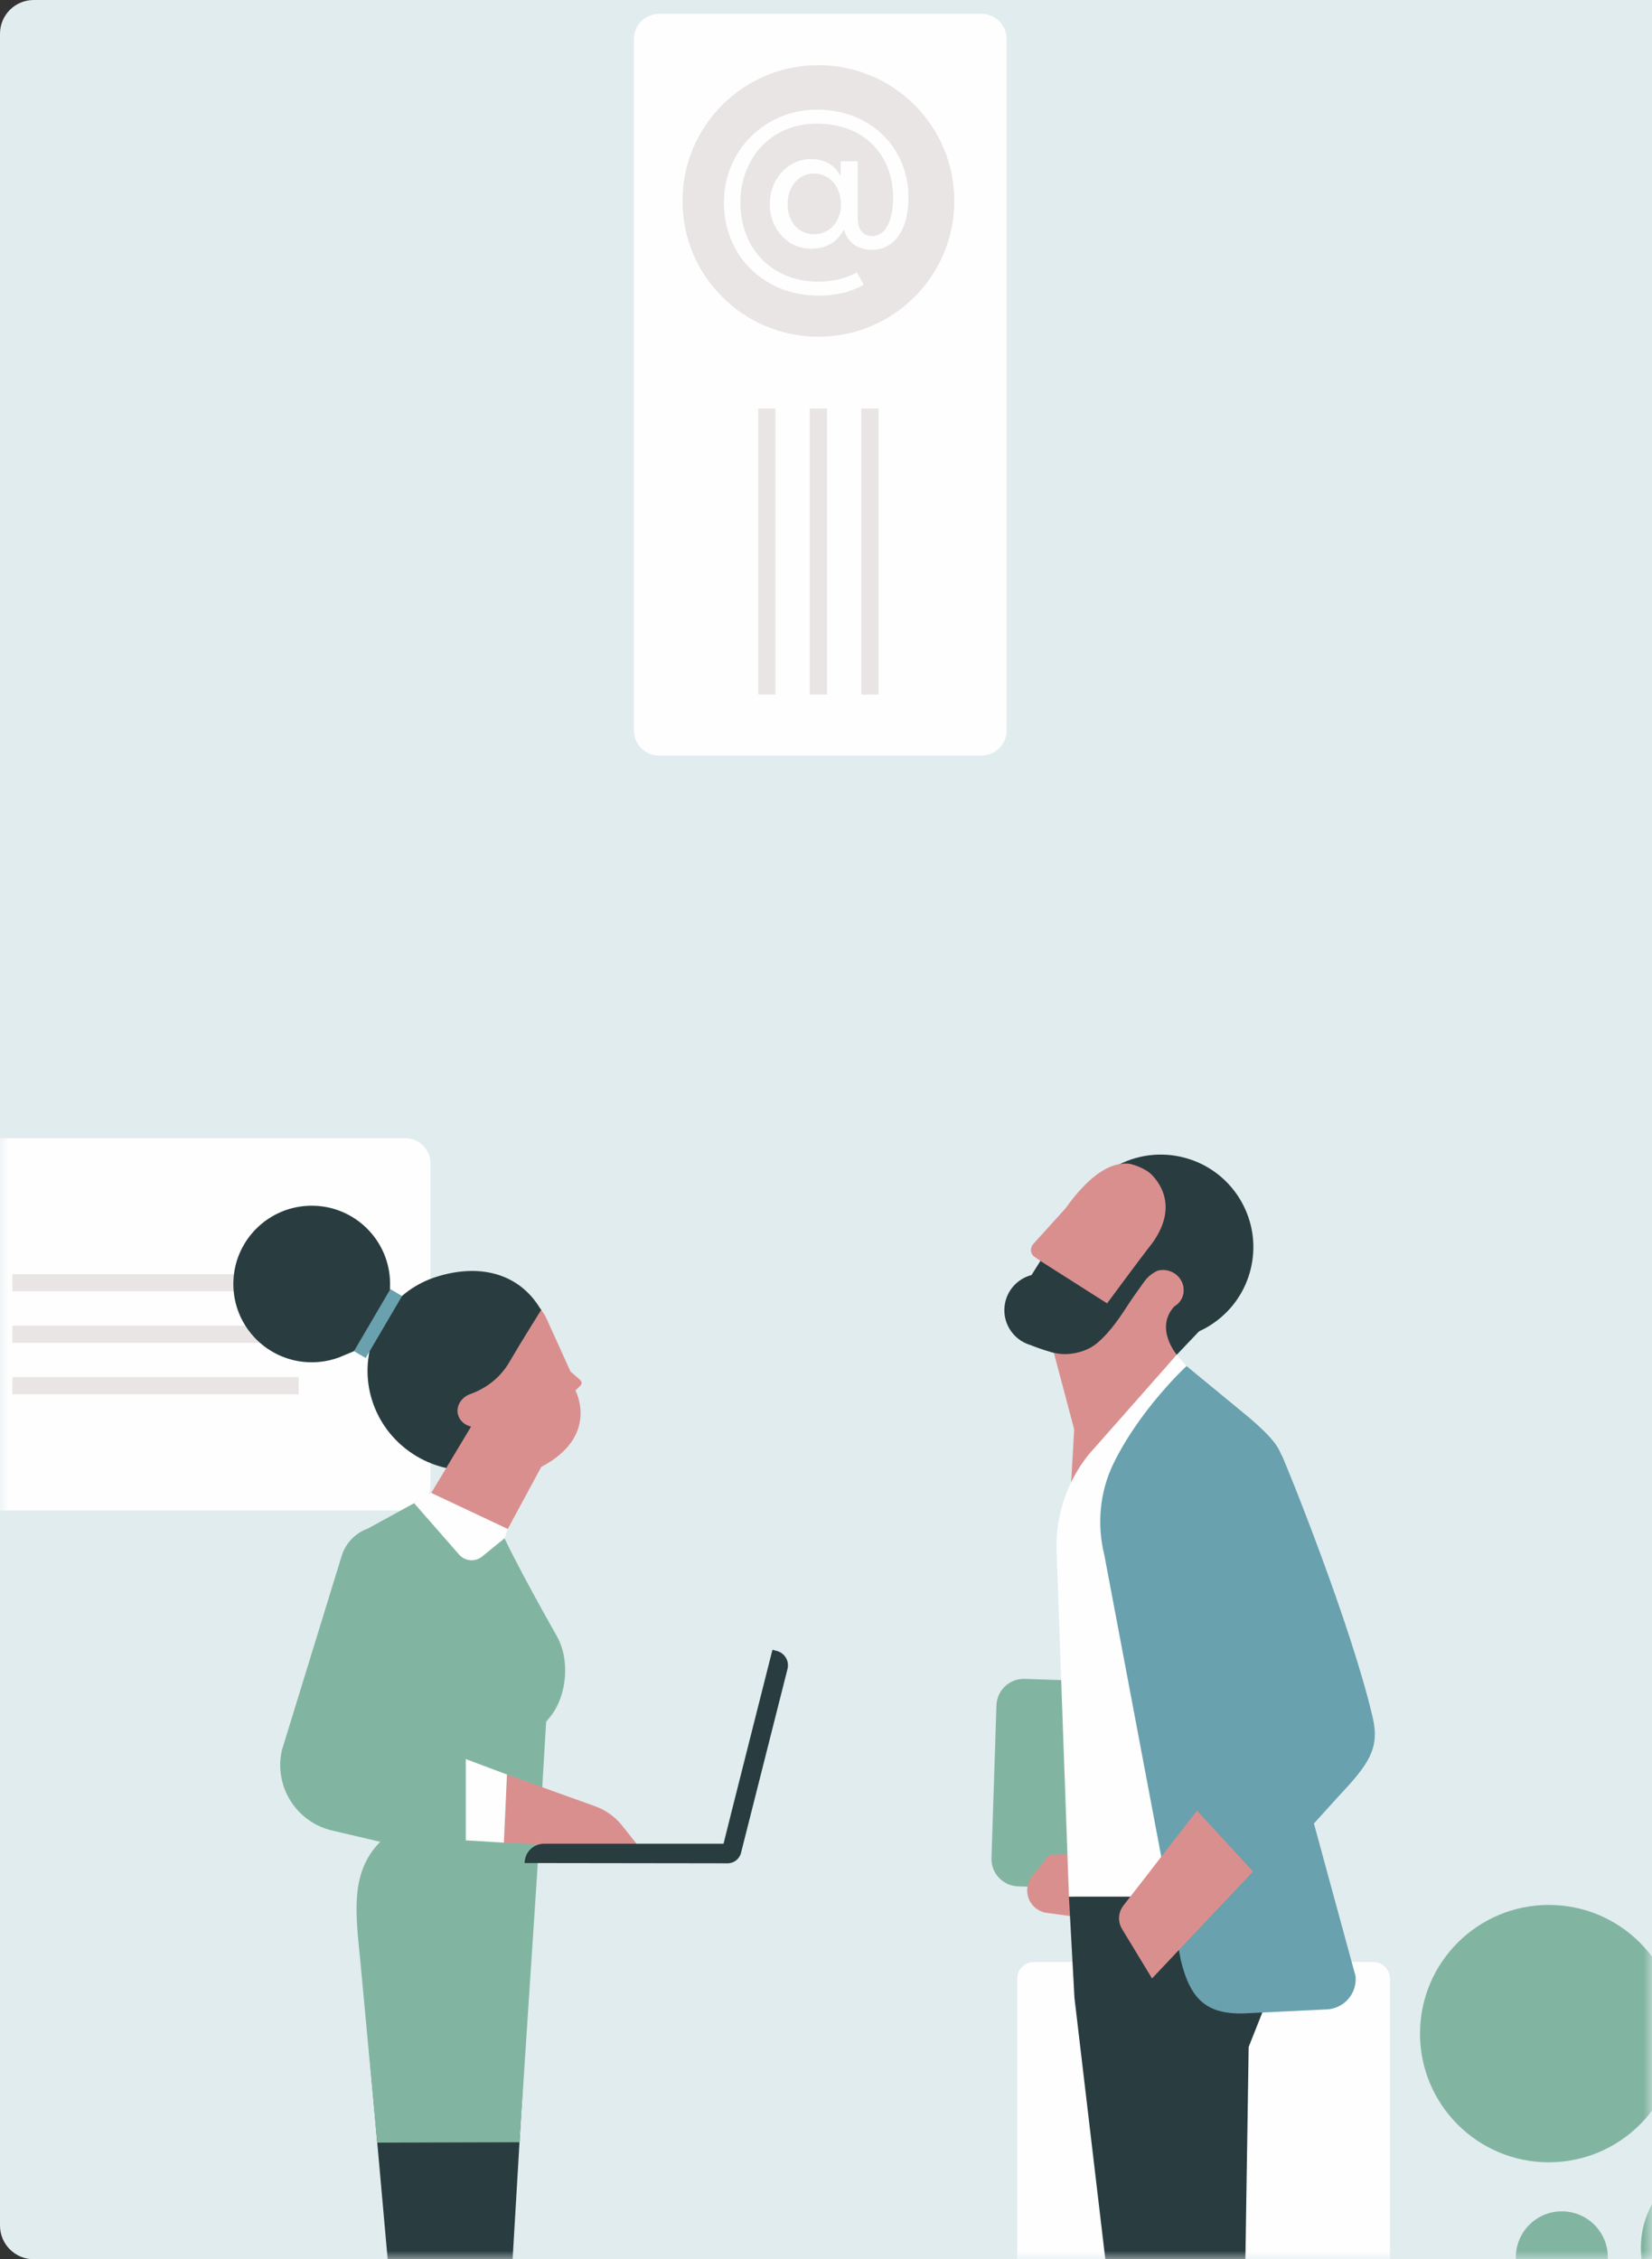 
<svg width="98px" height="134px" viewBox="0 0 98 134" version="1.1" xmlns="http://www.w3.org/2000/svg" xmlns:xlink="http://www.w3.org/1999/xlink">
    <rect x="0" y="0" width="98" height="134" fill="#333333" stroke="none"/>
    <defs>
        <path d="M2,0 L98,0 L98,134 L2,134 C0.895,134 1.3527075e-16,133.105 0,132 L-2.22044605e-16,2 C-3.57315355e-16,0.895 0.895,2.02906125e-16 2,0 Z" id="path-1"></path>
    </defs>
    <g id="Page-1" stroke="none" stroke-width="1" fill="none" fill-rule="evenodd">
        <g id="Home---Unauthenticated" transform="translate(-389, -647)">
            <g id="ads" transform="translate(0, 585)">
                <g id="Card-/-Reference-with-Stage" transform="translate(388, 61)">
                    <g id="Card-Content" transform="translate(1, 1)">
                        <g id="Group-5">
                            <g id="Group-2-Copy-2">
                                <g id="Fill-18">
                                    <mask id="mask-2" fill="white">
                                        <use xlink:href="#path-1"></use>
                                    </mask>
                                    <use id="Mask" fill="#E1ECEF" xlink:href="#path-1"></use>
                                    <g id="Group-95" mask="url(#mask-2)">
                                        <g transform="translate(-92, 0)" id="Group-94">
                                            <g>
                                                <path d="" id="Fill-2" fill="#468BC9"></path>
                                                <path d="M73.88,69 L73.88,88.1 C73.88,88.925 74.549,89.593 75.375,89.593 L116.039,89.593 C116.864,89.593 117.534,88.925 117.534,88.1 L117.534,69 C117.534,68.176 116.864,67.507 116.039,67.507 L75.375,67.507 C74.549,67.507 73.88,68.176 73.88,69" id="Fill-4" fill="#FEFEFE"></path>
                                                <polygon id="Fill-8" fill="#E8E5E4" points="92.734 76.592 109.719 76.592 109.719 75.574 92.734 75.574"></polygon>
                                                <polygon id="Fill-10" fill="#E8E5E4" points="92.734 79.646 109.719 79.646 109.719 78.628 92.734 78.628"></polygon>
                                                <polygon id="Fill-11" fill="#E8E5E4" points="92.734 82.699 109.719 82.699 109.719 81.681 92.734 81.681"></polygon>
                                                <path d="M115.141,76.157 C115.141,78.721 113.059,80.8 110.492,80.8 C107.924,80.8 105.842,78.721 105.842,76.157 C105.842,73.592 107.924,71.513 110.492,71.513 C113.059,71.513 115.141,73.592 115.141,76.157" id="Fill-13" fill="#293D40"></path>
                                                <path d="M108.723,103.804 C108.233,105.951 109.578,108.089 111.728,108.578 L115.651,109.499 L123.875,110.951 L124.399,102.118 L124.613,101.86 C125.641,100.618 125.831,98.454 125.038,97.052 C122.715,92.948 121.929,91.239 121.929,91.239 L117.687,88.544 L113.817,90.663 L113.817,90.663 C113.096,90.923 112.511,91.504 112.271,92.274 L108.723,103.804 Z" id="Fill-14" fill="#82B5A1"></path>
                                                <path d="M121.929,91.239 L122.122,90.685 L117.687,88.544 L117.583,88.548 L116.565,89.155 L119.232,92.203 C119.584,92.605 120.192,92.657 120.606,92.318 L121.929,91.239 Z" id="Fill-15" fill="#FEFEFE"></path>
                                                <path d="M124.103,77.704 C124.104,77.699 124.106,77.695 124.107,77.69 L124.087,77.658 C124.071,77.635 124.052,77.614 124.035,77.592 C122.784,75.537 120.471,74.91 117.877,75.734 C116.679,76.115 115.692,76.849 114.988,77.781 C115.114,77.351 115.171,76.894 115.135,76.421 C114.977,74.32 113.143,72.744 111.039,72.902 C108.934,73.06 107.357,74.892 107.515,76.994 C107.673,79.096 109.507,80.671 111.612,80.513 C112.644,80.436 113.548,79.954 114.184,79.237 C113.733,80.425 113.661,81.766 114.077,83.071 C114.888,85.618 117.318,87.272 119.878,87.21 C120.129,87.388 120.611,87.842 120.611,87.842 C120.611,87.842 120.658,87.872 120.606,87.192 C120.604,87.177 120.607,87.159 120.607,87.144 C120.896,87.099 121.185,87.04 121.472,86.949 C124.55,85.971 125.604,81.963 124.624,78.888 C124.485,78.451 124.308,78.06 124.103,77.704" id="Fill-16" fill="#293D40"></path>
                                                <polygon id="Fill-17" fill="#69A1AE" points="115.851 76.868 113.692 80.546 112.998 80.139 115.156 76.461"></polygon>
                                                <path d="M126.299,81.742 L125.842,81.348 C125.842,81.348 124.464,78.292 124.391,78.145 C124.296,77.959 124.222,77.855 124.107,77.691 C124.107,77.691 122.962,79.512 122.193,80.827 C121.716,81.64 120.937,82.291 120.002,82.646 C119.977,82.656 119.958,82.663 119.948,82.666 C119.359,82.853 119.015,83.427 119.181,83.947 C119.288,84.283 119.588,84.533 119.945,84.615 L117.583,88.548 L122.122,90.685 L124.111,87.004 C127.603,85.17 126.135,82.469 126.135,82.469 C126.135,82.469 126.45,82.185 126.481,82.12 C126.556,81.963 126.428,81.853 126.299,81.742" id="Fill-18" fill="#DA8F8F"></path>
                                                <path d="M130.499,110.28 L128.903,108.277 C128.461,107.723 127.866,107.311 127.191,107.093 L122.074,105.251 L121.891,109.29 L128.715,109.65 L130.499,110.28 Z" id="Fill-20" fill="#DA8F8F"></path>
                                                <path d="M138.075,97.917 L137.823,97.853 C137.823,97.853 134.914,109.345 134.922,109.355 L124.269,109.355 C123.636,109.355 123.122,109.868 123.122,110.501 L135.163,110.517 C135.538,110.517 135.866,110.263 135.958,109.899 L138.716,98.994 C138.837,98.52 138.55,98.038 138.075,97.917" id="Fill-29" fill="#293D40"></path>
                                                <path d="M116.573,151.664 C116.578,152.231 117.039,152.688 117.607,152.688 L121.31,152.688 L123.301,118.848 L113.648,118.886 L116.573,151.664 Z" id="Fill-30" fill="#293D40"></path>
                                                <path d="M118.056,108.49 L115.074,108.708 C115.074,108.708 114.813,108.996 114.733,109.071 C112.704,110.932 113.096,113.468 113.384,116.417 L114.38,127.084 L122.816,127.06 L123.875,110.951 L118.056,108.49 Z" id="Fill-31" fill="#82B5A1"></path>
                                                <path d="M109.144,147.082 C108.825,147.552 108.945,148.19 109.412,148.512 L112.461,150.613 L121.868,139.513 L119.576,129.002 L109.144,147.082 Z" id="Fill-34" fill="#293D40"></path>
                                                <path d="M152.345,138.009 L131.796,138.009 C131.248,138.009 130.803,138.454 130.803,139.002 L130.803,159.103 C130.803,159.651 131.248,160.095 131.796,160.095 L173.463,160.095 C174.011,160.095 174.456,159.651 174.456,159.103 L174.456,117.36 C174.456,116.812 174.011,116.368 173.463,116.368 L153.338,116.368 C152.789,116.368 152.345,116.812 152.345,117.36 L152.345,138.009 Z" id="Fill-35" fill="#FEFEFE"></path>
                                                <path d="M166.217,75.173 C165.551,78.13 162.612,79.986 159.652,79.321 C156.692,78.656 154.833,75.719 155.5,72.763 C156.166,69.807 159.105,67.95 162.065,68.616 C165.025,69.281 166.884,72.217 166.217,75.173" id="Fill-41" fill="#293D40"></path>
                                                <path d="M166.102,112.326 L152.387,111.883 C151.491,111.853 150.788,111.104 150.817,110.208 L151.111,101.146 C151.14,100.251 151.89,99.549 152.787,99.578 L166.502,100.022 C167.398,100.051 168.101,100.8 168.072,101.696 L167.778,110.758 C167.749,111.653 166.999,112.356 166.102,112.326" id="Fill-42" fill="#82B5A1"></path>
                                                <path d="M153.014,112.582 L153.014,112.582 C153.184,113.052 153.601,113.389 154.097,113.457 L155.91,113.704 L155.846,109.962 L154.243,110.016 L153.227,111.291 C152.937,111.656 152.856,112.144 153.014,112.582" id="Fill-43" fill="#DA8F8F"></path>
                                                <path d="M166.074,121.407 L167.158,118.675 C167.43,117.99 167.552,117.255 167.515,116.52 L167.335,111.844 L155.411,112.493 L155.739,118.5 L159.8,152.89 L164.908,152.89 C165.28,152.89 165.586,152.595 165.598,152.223 L166.074,121.407 Z" id="Fill-44" fill="#293D40"></path>
                                                <path d="M160.259,77.316 C160.259,77.316 160.258,77.318 160.257,77.32 C160.258,77.318 160.258,77.317 160.259,77.316" id="Fill-45" fill="#EE4A65"></path>
                                                <path d="M160.18,77.488 L160.18,77.489 L160.18,77.488 Z" id="Fill-46" fill="#EE4A65"></path>
                                                <path d="M156.576,73.034 C156.576,73.032 156.577,73.031 156.579,73.029 C156.58,73.025 156.581,73.02 156.583,73.016 C156.58,73.022 156.578,73.028 156.576,73.034" id="Fill-47" fill="#EF91BC"></path>
                                                <path d="M160.741,69.478 C160.307,69.127 158.805,68.946 158.523,69.035 C158.523,69.032 158.523,69.038 158.523,69.035 C157.43,69.13 156.248,70.211 155.223,71.652 L153.3,73.779 C153.126,73.972 153.1,74.277 153.278,74.466 C153.297,74.486 153.317,74.504 153.34,74.52 L153.72,74.789 L153.577,75.136 C153.577,75.136 154.204,76.867 154.261,77.106 C154.318,77.346 156.212,78.515 156.212,78.515 L157.183,78.054 L157.116,77.696 C158.142,77.794 158.566,76.318 158.915,75.808 C159.376,75 164.077,72.174 160.741,69.478" id="Fill-48" fill="#DA8F8F"></path>
                                                <path d="M161.807,80.355 L161.807,80.355 C161.807,80.355 160.813,79.069 161.784,77.645 C161.876,77.51 161.916,77.355 162.014,77.208 C162.225,76.889 162.253,76.655 162.22,76.335 C162.186,76.015 161.961,75.683 161.698,75.514 C161.418,75.333 160.602,75.052 160.143,75.626 C160.028,75.77 159.76,75.905 159.63,76.142 C159.63,76.142 159.632,76.142 159.63,76.142 C159.466,76.433 159.256,76.709 159.012,77.087 C158.473,77.923 157.035,77.832 156.212,78.515 C155.282,79.287 155.225,79.886 154.449,79.983 L155.722,84.774 L155.459,89.426 L156.903,86.033 C156.903,86.033 161.818,80.354 161.807,80.355" id="Fill-49" fill="#DA8F8F"></path>
                                                <path d="M156.573,86.282 L161.807,80.355 L162.387,81.023 L162.379,81.031 C164.504,83.507 165.519,86.751 165.167,90.005 L163.594,100.362 L164.006,112.493 L155.412,112.493 L154.678,92.014 C154.603,89.927 155.284,87.897 156.573,86.282" id="Fill-50" fill="#FEFEFE"></path>
                                                <path d="M158.059,86.796 C159.647,83.548 162.387,81.023 162.387,81.023 L165.81,83.84 C166.269,84.203 166.98,84.844 167.368,85.283 C167.621,85.568 167.853,85.888 168.029,86.321 L168.035,86.313 C168.301,86.845 172.168,96.405 173.434,101.879 C173.853,103.69 173.214,104.619 171.44,106.504 L169.944,108.155 L172.415,117.218 C172.512,118.264 171.696,119.17 170.645,119.184 L165.716,119.423 C163.582,119.449 162.616,118.606 162.047,116.261 L157.514,92.246 C157.061,90.421 157.233,88.485 158.059,86.796" id="Fill-51" fill="#69A1AE"></path>
                                                <path d="M158.856,69.004 C159.123,69.017 159.93,69.279 160.322,69.676 C160.949,70.314 161.906,71.853 160.116,74.041 C159.852,74.363 157.676,77.305 157.675,77.305 L153.719,74.789 L153.192,75.625 C152.437,75.823 151.816,76.424 151.632,77.237 C151.38,78.356 152.049,79.465 153.137,79.78 C153.381,79.878 153.827,80.046 154.355,80.198 C154.729,80.306 155.119,80.343 155.506,80.296 C155.971,80.241 156.574,80.085 157.063,79.679 C157.887,78.995 158.511,78.026 159.051,77.189 C159.171,77.003 159.838,76.072 159.906,75.98 C160.062,75.769 160.261,75.591 160.49,75.461 C160.578,75.412 160.654,75.371 160.672,75.366 C160.987,75.283 161.338,75.321 161.642,75.508 C162.209,75.858 162.391,76.578 162.05,77.117 C161.957,77.264 161.833,77.379 161.693,77.466 C161.674,77.482 161.654,77.498 161.635,77.514 C160.494,78.806 161.807,80.355 161.807,80.355 L164.312,77.72 C168.83,69.199 158.856,69.002 158.856,69.004" id="Fill-54" fill="#293D40"></path>
                                                <path d="M163.008,107.395 L158.639,113.029 C158.33,113.43 158.299,113.98 158.562,114.413 L160.341,117.344 L166.333,111.002 L163.008,107.395 Z" id="Fill-55" fill="#DA8F8F"></path>
                                                <path d="M189.337,133.339 C189.337,136.35 191.781,138.791 194.795,138.791 C197.81,138.791 200.254,136.35 200.254,133.339 C200.254,130.328 197.81,127.887 194.795,127.887 C191.781,127.887 189.337,130.328 189.337,133.339" id="Fill-62" fill="#82B5A1"></path>
                                                <path d="M176.237,120.618 C176.237,124.833 179.659,128.25 183.879,128.25 C188.099,128.25 191.52,124.833 191.52,120.618 C191.52,116.402 188.099,112.985 183.879,112.985 C179.659,112.985 176.237,116.402 176.237,120.618" id="Fill-63" fill="#82B5A1"></path>
                                                <path d="M181.923,133.884 C181.923,135.39 183.145,136.61 184.652,136.61 C186.159,136.61 187.381,135.39 187.381,133.884 C187.381,132.379 186.159,131.158 184.652,131.158 C183.145,131.158 181.923,132.379 181.923,133.884" id="Fill-65" fill="#82B5A1"></path>
                                                <path d="M150.221,0.822 L131.099,0.822 C130.273,0.822 129.604,1.491 129.604,2.315 L129.604,43.321 C129.604,44.146 130.273,44.814 131.099,44.814 L150.221,44.814 C151.047,44.814 151.716,44.146 151.716,43.321 L151.716,2.315 C151.716,1.491 151.047,0.822 150.221,0.822" id="Fill-71" fill="#FEFEFE"></path>
                                                <polygon id="Fill-72" fill="#E8E5E4" points="143.096 41.195 144.116 41.195 144.116 24.23 143.096 24.23"></polygon>
                                                <polygon id="Fill-73" fill="#E8E5E4" points="140.039 41.195 141.058 41.195 141.058 24.23 140.039 24.23"></polygon>
                                                <polygon id="Fill-74" fill="#E8E5E4" points="136.982 41.195 138.001 41.195 138.001 24.23 136.982 24.23"></polygon>
                                                <path d="M148.611,11.919 C148.611,16.366 145.002,19.972 140.549,19.972 C136.096,19.972 132.487,16.366 132.487,11.919 C132.487,7.471 136.096,3.866 140.549,3.866 C145.002,3.866 148.611,7.471 148.611,11.919" id="Fill-75" fill="#E8E5E4"></path>
                                                <polygon id="Fill-90" fill="#FEFEFE" points="122.074 105.251 121.891 109.29 119.631 109.154 119.631 104.335"></polygon>
                                                <path d="M141.885,12.117 C141.885,11.092 141.233,10.294 140.288,10.294 C139.343,10.294 138.724,11.092 138.724,12.117 C138.724,13.126 139.343,13.89 140.288,13.89 C141.233,13.89 141.885,13.126 141.885,12.117 M134.945,12.019 C134.945,8.879 137.422,6.503 140.467,6.503 C143.66,6.503 145.892,8.781 145.892,11.71 C145.892,13.793 144.931,14.818 143.742,14.818 C142.83,14.818 142.276,14.346 142.064,13.614 C141.657,14.378 141.005,14.753 140.109,14.753 C138.757,14.753 137.666,13.614 137.666,12.117 C137.666,10.604 138.757,9.432 140.109,9.432 C140.956,9.432 141.543,9.823 141.868,10.441 L141.868,9.562 L142.879,9.562 L142.879,12.898 C142.879,13.565 143.139,14.004 143.758,14.004 C144.41,14.004 144.98,13.272 144.98,11.726 C144.98,9.172 143.237,7.333 140.451,7.333 C137.763,7.333 135.923,9.367 135.923,12.019 C135.923,14.704 137.763,16.705 140.549,16.705 C141.364,16.705 142.162,16.526 142.83,16.152 L143.237,16.884 C142.487,17.323 141.592,17.535 140.565,17.535 C137.34,17.535 134.945,15.192 134.945,12.019" id="Fill-91" fill="#FEFEFE"></path>
                                            </g>
                                        </g>
                                    </g>
                                </g>
                            </g>
                        </g>
                    </g>
                </g>
            </g>
        </g>
    </g>
</svg>
